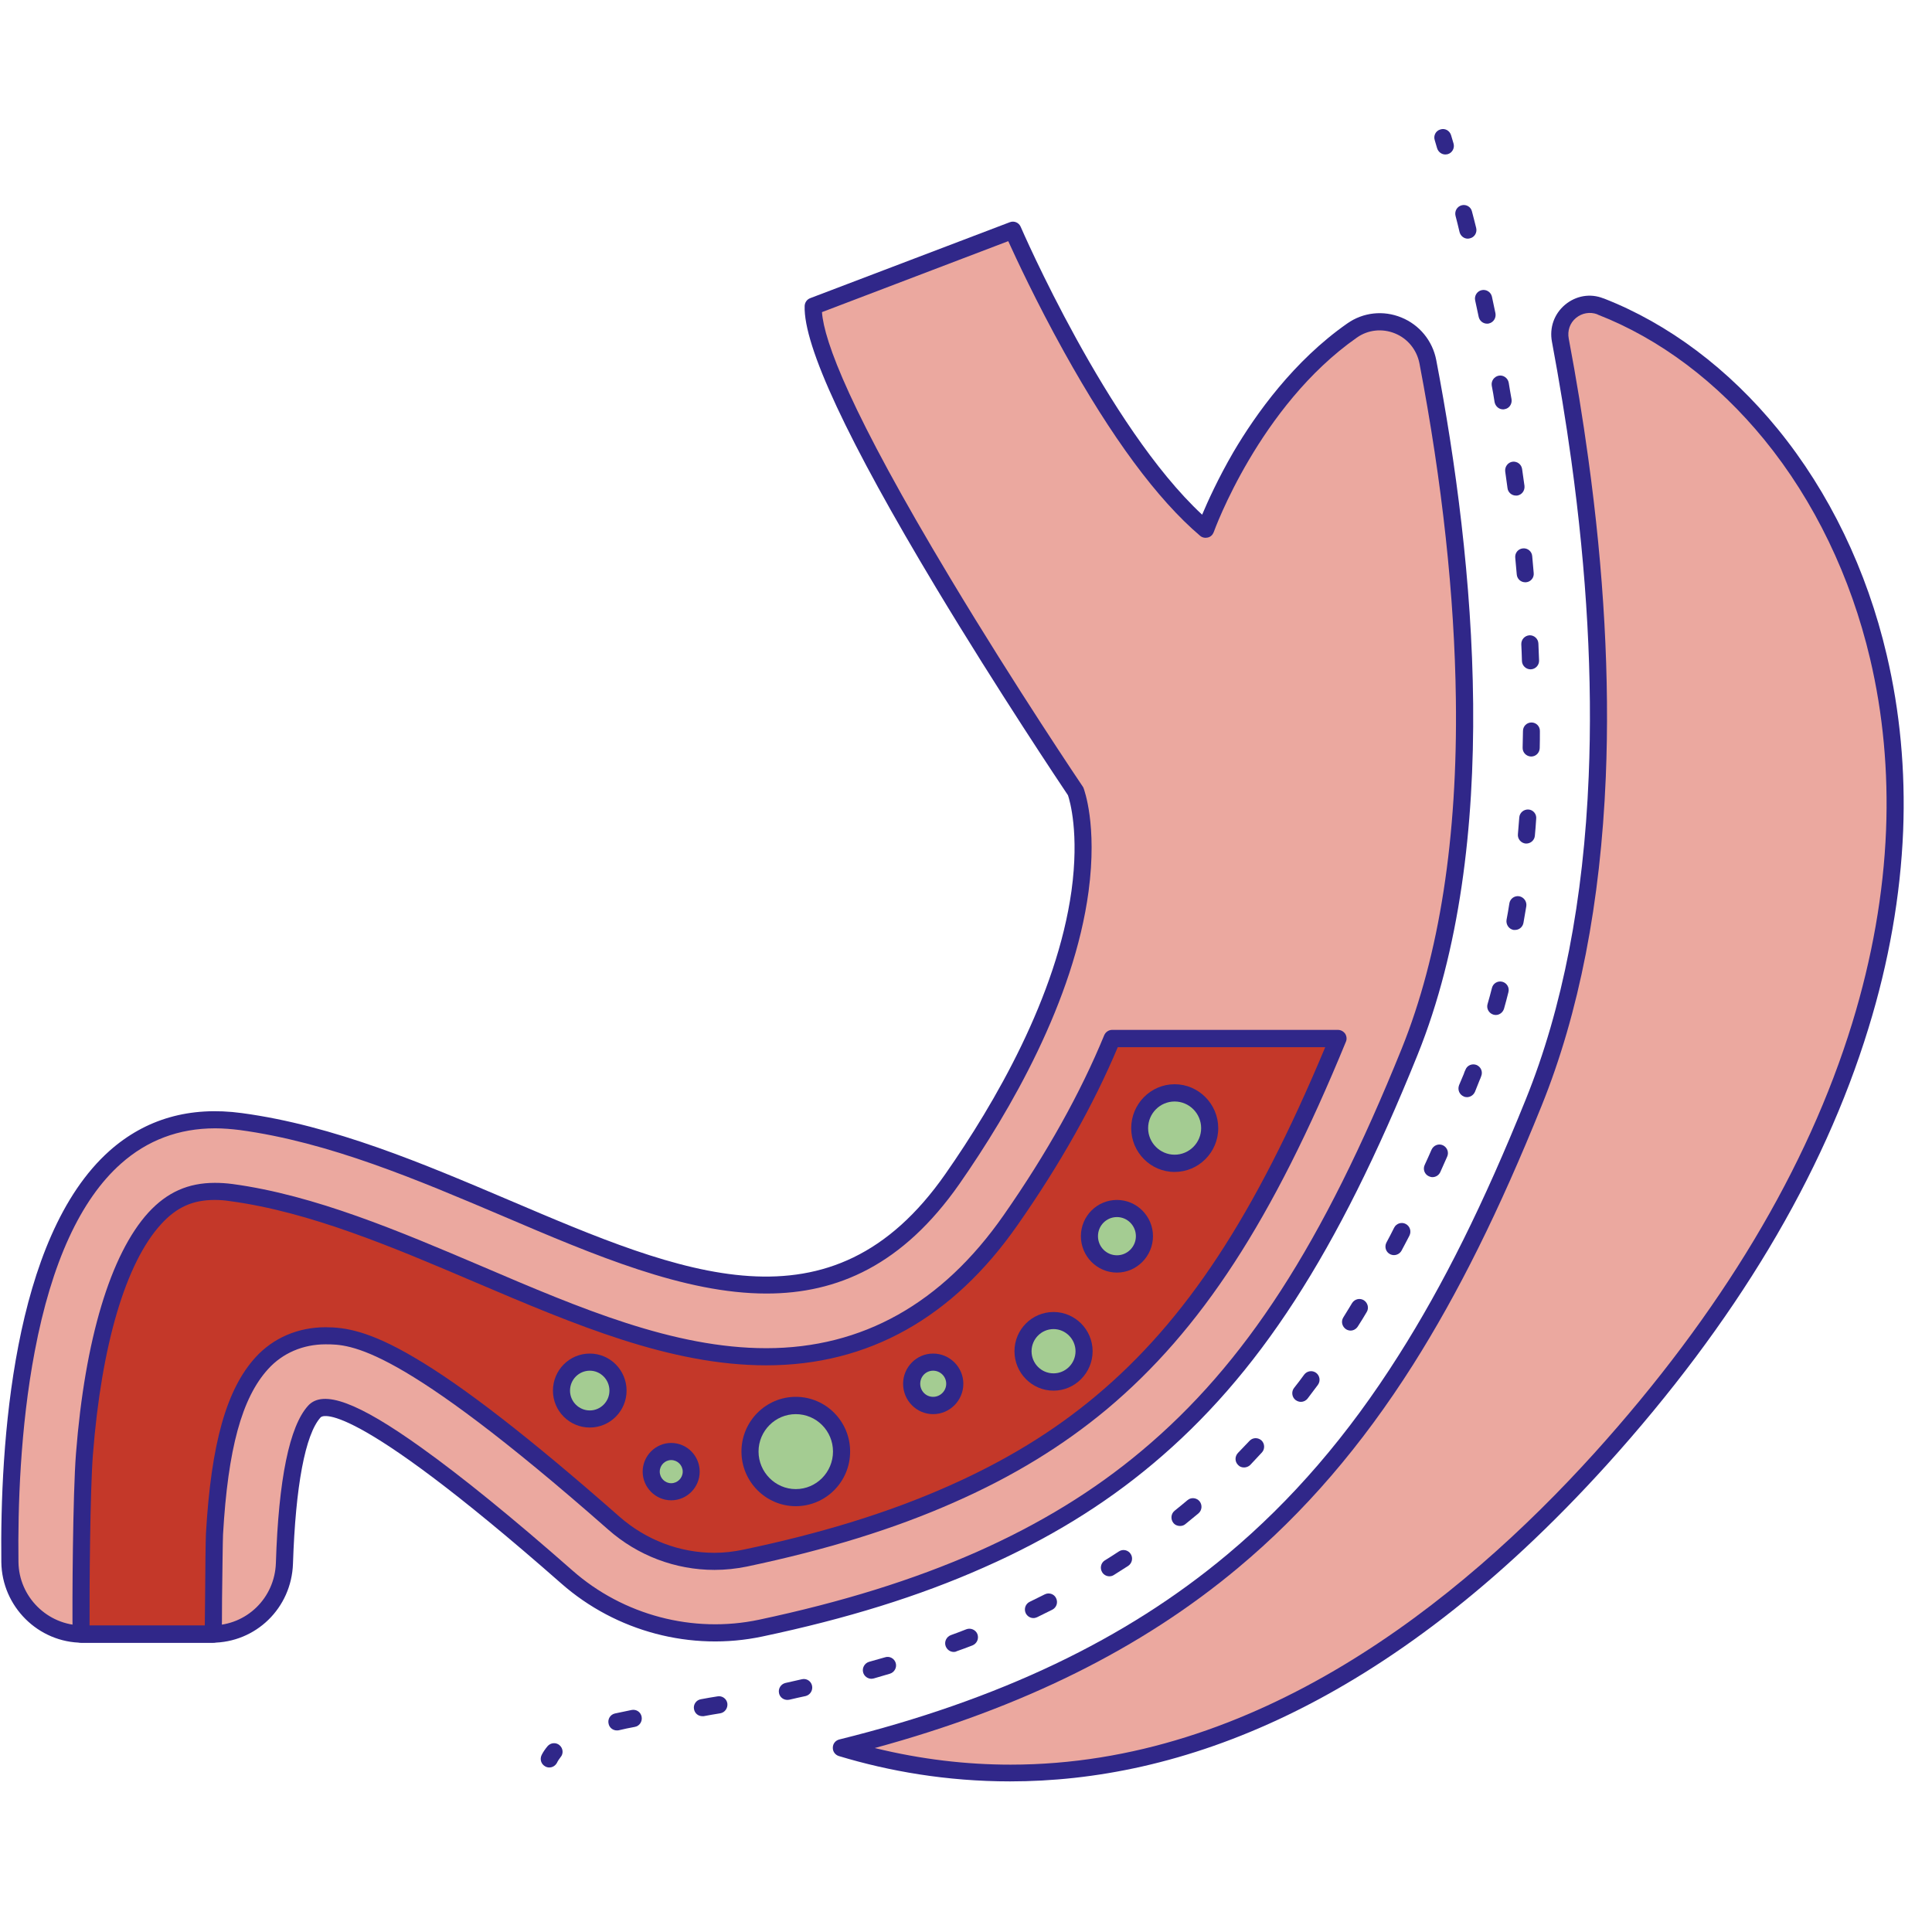 <svg xmlns="http://www.w3.org/2000/svg" xmlns:xlink="http://www.w3.org/1999/xlink" width="60" zoomAndPan="magnify" viewBox="0 0 45 45" height="60" preserveAspectRatio="xMidYMid meet"><defs><clipPath id="b904d278c5"><path d="M 12 40 L 14 40 L 14 41.977 L 12 41.977 Z M 12 40 " clip-rule="nonzero"></path></clipPath><clipPath id="59476b25dd"><path d="M 19 7 L 45 7 L 45 41.977 L 19 41.977 Z M 19 7 " clip-rule="nonzero"></path></clipPath><clipPath id="4eab0309dc"><path d="M 19 6 L 45 6 L 45 41.977 L 19 41.977 Z M 19 6 " clip-rule="nonzero"></path></clipPath></defs><path fill="#302789" d="M 33.664 3.598 C 33.578 3.598 33.5 3.539 33.473 3.453 C 33.438 3.332 33.418 3.266 33.418 3.266 C 33.383 3.16 33.441 3.047 33.547 3.016 C 33.652 2.98 33.762 3.039 33.797 3.145 C 33.797 3.145 33.816 3.211 33.855 3.34 C 33.887 3.445 33.828 3.559 33.723 3.59 C 33.703 3.594 33.684 3.598 33.664 3.598 Z M 33.664 3.598 " fill-opacity="1" fill-rule="nonzero"></path><path fill="#302789" d="M 14.367 40.305 C 14.277 40.305 14.195 40.242 14.176 40.152 C 14.148 40.043 14.215 39.934 14.324 39.91 C 14.445 39.883 14.578 39.855 14.715 39.828 C 14.824 39.809 14.926 39.879 14.945 39.988 C 14.965 40.098 14.895 40.203 14.785 40.223 C 14.656 40.246 14.531 40.273 14.414 40.301 C 14.398 40.305 14.383 40.305 14.367 40.305 Z M 16.359 39.973 C 16.262 39.973 16.18 39.906 16.164 39.805 C 16.145 39.699 16.219 39.594 16.328 39.578 C 16.453 39.555 16.582 39.531 16.711 39.512 C 16.816 39.492 16.922 39.562 16.941 39.672 C 16.957 39.781 16.887 39.887 16.777 39.906 C 16.648 39.926 16.52 39.949 16.391 39.973 C 16.379 39.973 16.371 39.973 16.359 39.973 Z M 18.34 39.594 C 18.246 39.594 18.164 39.531 18.145 39.438 C 18.121 39.328 18.191 39.223 18.297 39.199 C 18.426 39.168 18.551 39.141 18.676 39.113 C 18.785 39.086 18.891 39.156 18.914 39.262 C 18.938 39.371 18.871 39.477 18.766 39.504 C 18.641 39.531 18.512 39.559 18.383 39.59 C 18.367 39.59 18.355 39.594 18.34 39.594 Z M 20.297 39.102 C 20.211 39.102 20.129 39.043 20.105 38.957 C 20.074 38.852 20.137 38.738 20.242 38.707 C 20.367 38.672 20.492 38.637 20.613 38.602 C 20.719 38.566 20.832 38.629 20.863 38.734 C 20.895 38.84 20.832 38.953 20.727 38.984 C 20.605 39.02 20.477 39.059 20.352 39.094 C 20.332 39.098 20.312 39.102 20.297 39.102 Z M 22.215 38.477 C 22.133 38.477 22.059 38.426 22.027 38.344 C 21.988 38.242 22.043 38.125 22.145 38.086 C 22.266 38.043 22.387 37.996 22.508 37.949 C 22.609 37.91 22.727 37.961 22.766 38.062 C 22.805 38.168 22.754 38.281 22.652 38.324 C 22.531 38.371 22.406 38.418 22.281 38.461 C 22.262 38.473 22.238 38.477 22.215 38.477 Z M 24.07 37.688 C 23.996 37.688 23.926 37.645 23.891 37.574 C 23.844 37.473 23.887 37.355 23.984 37.309 C 24.102 37.25 24.219 37.191 24.332 37.137 C 24.43 37.086 24.551 37.125 24.598 37.223 C 24.648 37.324 24.609 37.441 24.512 37.492 C 24.395 37.551 24.277 37.609 24.156 37.668 C 24.129 37.68 24.102 37.688 24.07 37.688 Z M 25.84 36.715 C 25.773 36.715 25.707 36.68 25.672 36.621 C 25.613 36.527 25.641 36.402 25.734 36.344 C 25.844 36.277 25.953 36.207 26.059 36.137 C 26.152 36.074 26.277 36.102 26.336 36.195 C 26.395 36.285 26.371 36.41 26.277 36.473 C 26.168 36.543 26.055 36.613 25.945 36.684 C 25.91 36.707 25.875 36.715 25.84 36.715 Z M 27.484 35.543 C 27.426 35.543 27.367 35.52 27.328 35.469 C 27.262 35.383 27.273 35.258 27.359 35.188 C 27.461 35.109 27.559 35.023 27.66 34.941 C 27.742 34.871 27.867 34.883 27.938 34.965 C 28.008 35.051 28 35.176 27.914 35.25 C 27.812 35.332 27.711 35.418 27.609 35.5 C 27.574 35.531 27.527 35.543 27.484 35.543 Z M 28.977 34.18 C 28.926 34.18 28.875 34.164 28.84 34.125 C 28.758 34.047 28.758 33.922 28.836 33.84 C 28.922 33.75 29.012 33.656 29.102 33.562 C 29.176 33.48 29.301 33.477 29.383 33.551 C 29.461 33.625 29.465 33.754 29.391 33.832 C 29.301 33.93 29.211 34.027 29.121 34.121 C 29.082 34.16 29.027 34.18 28.977 34.18 Z M 30.301 32.652 C 30.258 32.652 30.215 32.637 30.176 32.609 C 30.09 32.543 30.074 32.414 30.141 32.328 C 30.223 32.227 30.301 32.121 30.375 32.02 C 30.441 31.93 30.566 31.91 30.656 31.977 C 30.742 32.043 30.762 32.168 30.695 32.258 C 30.617 32.363 30.535 32.469 30.457 32.574 C 30.418 32.625 30.359 32.652 30.301 32.652 Z M 31.457 30.992 C 31.422 30.992 31.383 30.98 31.352 30.961 C 31.258 30.898 31.23 30.777 31.289 30.684 C 31.355 30.574 31.426 30.465 31.492 30.352 C 31.551 30.258 31.672 30.227 31.766 30.285 C 31.859 30.344 31.891 30.469 31.832 30.562 C 31.766 30.676 31.695 30.789 31.625 30.898 C 31.586 30.957 31.523 30.992 31.457 30.992 Z M 32.469 29.234 C 32.438 29.234 32.406 29.227 32.375 29.211 C 32.277 29.16 32.242 29.039 32.293 28.941 C 32.355 28.828 32.414 28.711 32.473 28.594 C 32.523 28.496 32.645 28.457 32.742 28.508 C 32.84 28.559 32.879 28.68 32.828 28.781 C 32.766 28.898 32.707 29.016 32.645 29.129 C 32.609 29.195 32.539 29.234 32.469 29.234 Z M 33.363 27.418 C 33.336 27.418 33.309 27.41 33.281 27.398 C 33.18 27.352 33.137 27.234 33.184 27.133 C 33.238 27.016 33.293 26.895 33.344 26.777 C 33.391 26.676 33.508 26.629 33.609 26.676 C 33.707 26.723 33.754 26.84 33.707 26.941 C 33.652 27.062 33.602 27.18 33.547 27.301 C 33.512 27.375 33.441 27.418 33.363 27.418 Z M 34.168 25.555 C 34.145 25.555 34.117 25.551 34.094 25.539 C 33.992 25.496 33.945 25.383 33.984 25.277 C 34.02 25.191 34.059 25.102 34.094 25.016 C 34.105 24.98 34.117 24.949 34.133 24.918 C 34.172 24.812 34.289 24.766 34.391 24.805 C 34.492 24.848 34.543 24.961 34.5 25.066 C 34.488 25.098 34.477 25.133 34.461 25.164 C 34.426 25.254 34.391 25.344 34.355 25.43 C 34.32 25.508 34.246 25.555 34.168 25.555 Z M 34.84 23.641 C 34.82 23.641 34.801 23.637 34.785 23.633 C 34.68 23.602 34.617 23.492 34.648 23.387 C 34.684 23.262 34.719 23.137 34.75 23.012 C 34.777 22.902 34.887 22.84 34.992 22.867 C 35.098 22.895 35.164 23.004 35.133 23.113 C 35.102 23.242 35.066 23.371 35.031 23.496 C 35.004 23.582 34.926 23.641 34.84 23.641 Z M 35.289 21.66 C 35.277 21.66 35.266 21.66 35.254 21.66 C 35.145 21.641 35.074 21.535 35.09 21.426 C 35.113 21.301 35.137 21.172 35.156 21.043 C 35.172 20.934 35.273 20.859 35.383 20.875 C 35.492 20.895 35.566 20.996 35.551 21.105 C 35.527 21.234 35.508 21.367 35.484 21.496 C 35.465 21.594 35.383 21.66 35.289 21.66 Z M 35.551 19.648 C 35.547 19.648 35.539 19.648 35.535 19.648 C 35.426 19.637 35.344 19.539 35.355 19.43 C 35.367 19.301 35.375 19.172 35.387 19.039 C 35.395 18.93 35.492 18.848 35.602 18.855 C 35.711 18.863 35.793 18.961 35.781 19.07 C 35.773 19.203 35.762 19.336 35.75 19.465 C 35.742 19.57 35.652 19.648 35.551 19.648 Z M 35.664 17.621 C 35.664 17.621 35.66 17.621 35.66 17.621 C 35.551 17.617 35.461 17.527 35.465 17.414 C 35.469 17.285 35.469 17.156 35.473 17.027 C 35.473 16.914 35.562 16.828 35.672 16.828 C 35.781 16.828 35.871 16.918 35.867 17.031 C 35.867 17.16 35.867 17.293 35.863 17.426 C 35.859 17.535 35.773 17.621 35.664 17.621 Z M 35.648 15.59 C 35.543 15.59 35.453 15.504 35.449 15.398 C 35.445 15.266 35.441 15.137 35.434 15.008 C 35.43 14.898 35.512 14.805 35.625 14.797 C 35.734 14.793 35.828 14.879 35.832 14.988 C 35.836 15.121 35.844 15.25 35.848 15.383 C 35.852 15.492 35.766 15.586 35.656 15.59 C 35.652 15.59 35.652 15.59 35.648 15.59 Z M 35.523 13.562 C 35.422 13.562 35.336 13.484 35.328 13.379 C 35.316 13.25 35.305 13.121 35.293 12.992 C 35.281 12.879 35.363 12.781 35.473 12.773 C 35.582 12.762 35.68 12.844 35.688 12.953 C 35.699 13.082 35.711 13.215 35.723 13.348 C 35.734 13.457 35.652 13.555 35.543 13.562 C 35.535 13.562 35.531 13.562 35.523 13.562 Z M 35.309 11.543 C 35.211 11.543 35.125 11.469 35.113 11.371 C 35.094 11.238 35.078 11.109 35.059 10.98 C 35.047 10.871 35.121 10.77 35.23 10.754 C 35.34 10.742 35.438 10.816 35.453 10.926 C 35.473 11.055 35.488 11.188 35.508 11.316 C 35.52 11.43 35.445 11.527 35.336 11.543 C 35.324 11.543 35.316 11.543 35.309 11.543 Z M 35.008 9.535 C 34.914 9.535 34.832 9.465 34.812 9.367 C 34.793 9.238 34.77 9.109 34.746 8.984 C 34.727 8.875 34.801 8.77 34.91 8.75 C 35.016 8.73 35.121 8.805 35.141 8.914 C 35.16 9.039 35.184 9.172 35.207 9.301 C 35.223 9.41 35.152 9.516 35.043 9.531 C 35.031 9.535 35.02 9.535 35.008 9.535 Z M 34.637 7.539 C 34.543 7.539 34.461 7.473 34.441 7.379 C 34.414 7.25 34.387 7.121 34.359 6.996 C 34.336 6.887 34.406 6.781 34.512 6.758 C 34.621 6.734 34.727 6.805 34.75 6.91 C 34.777 7.039 34.805 7.168 34.832 7.297 C 34.852 7.406 34.785 7.512 34.676 7.535 C 34.664 7.539 34.648 7.539 34.637 7.539 Z M 34.188 5.559 C 34.098 5.559 34.02 5.496 33.996 5.406 C 33.965 5.273 33.934 5.148 33.902 5.027 C 33.875 4.918 33.938 4.809 34.047 4.781 C 34.152 4.754 34.262 4.82 34.285 4.926 C 34.316 5.051 34.352 5.176 34.383 5.309 C 34.41 5.418 34.344 5.527 34.238 5.551 C 34.219 5.555 34.203 5.559 34.188 5.559 Z M 34.188 5.559 " fill-opacity="1" fill-rule="nonzero"></path><g clip-path="url(#b904d278c5)"><path fill="#302789" d="M 12.793 41.168 C 12.762 41.168 12.73 41.16 12.703 41.145 C 12.605 41.094 12.566 40.977 12.617 40.875 C 12.652 40.805 12.699 40.738 12.754 40.672 C 12.824 40.59 12.949 40.578 13.031 40.648 C 13.117 40.719 13.129 40.848 13.055 40.93 C 13.023 40.973 12.992 41.016 12.973 41.059 C 12.934 41.129 12.867 41.168 12.793 41.168 Z M 12.793 41.168 " fill-opacity="1" fill-rule="nonzero"></path></g><path fill="#eba89f" d="M 13.203 36.73 C 14.438 37.82 16.109 38.262 17.719 37.922 C 21.586 37.105 24.484 35.82 26.719 33.949 C 29.152 31.91 30.98 29.082 32.832 24.5 C 34.82 19.574 34.109 12.879 33.258 8.426 C 33.102 7.613 32.164 7.227 31.492 7.699 C 29.137 9.348 28.082 12.328 28.082 12.328 C 25.727 10.324 23.59 5.363 23.59 5.363 L 18.941 7.133 C 18.871 9.277 25.055 18.43 25.055 18.43 C 25.055 18.43 26.289 21.566 22.184 27.457 C 18.078 33.348 12.008 26.988 5.605 26.121 C 0.664 25.457 0.191 32.938 0.23 36.379 C 0.242 37.312 0.996 38.062 1.922 38.062 L 4.934 38.062 C 5.848 38.062 6.594 37.332 6.625 36.414 C 6.664 35.113 6.82 33.43 7.324 32.879 C 7.898 32.246 11.109 34.887 13.203 36.73 Z M 13.203 36.73 " fill-opacity="1" fill-rule="nonzero"></path><path fill="#302789" d="M 4.934 38.262 L 1.922 38.262 C 0.891 38.262 0.043 37.418 0.031 36.383 C 0 33.672 0.285 28.824 2.551 26.805 C 3.391 26.059 4.426 25.762 5.633 25.926 C 7.777 26.215 9.855 27.102 11.867 27.957 C 15.891 29.672 19.363 31.152 22.02 27.344 C 23.172 25.695 24.613 23.211 24.957 20.75 C 25.141 19.406 24.918 18.648 24.875 18.523 C 24.715 18.285 23.246 16.09 21.801 13.688 C 19.742 10.262 18.711 8.055 18.742 7.125 C 18.746 7.043 18.797 6.973 18.871 6.945 L 23.52 5.176 C 23.621 5.137 23.73 5.184 23.773 5.281 C 23.793 5.328 25.789 9.934 28 11.988 C 28.129 11.684 28.367 11.152 28.73 10.527 C 29.25 9.645 30.133 8.406 31.379 7.535 C 31.75 7.273 32.223 7.223 32.641 7.395 C 33.062 7.566 33.367 7.938 33.453 8.387 C 34.348 13.062 34.996 19.668 33.016 24.574 C 31.152 29.191 29.309 32.039 26.844 34.102 C 25.703 35.059 24.414 35.848 22.91 36.512 C 21.406 37.18 19.719 37.703 17.758 38.117 C 16.102 38.469 14.348 38.004 13.074 36.883 C 8.062 32.477 7.492 32.988 7.469 33.012 C 7.109 33.406 6.883 34.617 6.824 36.422 C 6.789 37.453 5.961 38.262 4.934 38.262 Z M 5.012 26.281 C 4.164 26.281 3.43 26.559 2.816 27.105 C 1.875 27.941 1.199 29.414 0.809 31.477 C 0.469 33.262 0.414 35.129 0.43 36.379 C 0.438 37.195 1.109 37.859 1.922 37.859 L 4.934 37.859 C 5.742 37.859 6.398 37.223 6.426 36.406 C 6.488 34.453 6.742 33.219 7.176 32.742 C 7.523 32.359 8.336 32.66 9.809 33.715 C 10.75 34.387 11.938 35.352 13.336 36.582 C 14.516 37.621 16.141 38.051 17.676 37.727 C 19.609 37.316 21.27 36.801 22.75 36.148 C 24.219 35.496 25.477 34.727 26.59 33.793 C 29 31.777 30.809 28.977 32.648 24.426 C 33.527 22.246 33.953 19.508 33.91 16.289 C 33.879 13.883 33.594 11.25 33.062 8.465 C 33 8.148 32.789 7.887 32.492 7.766 C 32.195 7.645 31.863 7.68 31.605 7.863 C 29.332 9.453 28.281 12.363 28.27 12.395 C 28.246 12.457 28.199 12.504 28.133 12.52 C 28.07 12.535 28.004 12.523 27.953 12.48 C 26.957 11.633 25.891 10.191 24.781 8.191 C 24.137 7.031 23.664 6.012 23.484 5.617 L 19.145 7.27 C 19.195 7.945 19.793 9.574 22.141 13.48 C 23.656 16.004 25.203 18.297 25.219 18.32 C 25.227 18.332 25.234 18.344 25.238 18.355 C 25.25 18.391 25.562 19.207 25.355 20.762 C 25.012 23.316 23.531 25.875 22.348 27.574 C 21.027 29.465 19.508 30.129 17.852 30.129 C 15.945 30.129 13.859 29.242 11.711 28.324 C 9.723 27.48 7.668 26.602 5.578 26.32 C 5.387 26.297 5.195 26.281 5.012 26.281 Z M 5.012 26.281 " fill-opacity="1" fill-rule="nonzero"></path><g clip-path="url(#59476b25dd)"><path fill="#eba89f" d="M 37.285 7.141 C 37.281 7.137 37.277 7.137 37.273 7.137 C 36.766 6.938 36.238 7.383 36.344 7.922 C 36.504 8.777 36.66 9.707 36.797 10.691 C 37.16 13.332 37.297 15.82 37.203 18.09 C 37.086 20.988 36.586 23.543 35.723 25.68 C 34.738 28.121 33.793 30.023 32.746 31.676 C 31.559 33.551 30.238 35.086 28.715 36.359 C 26.332 38.355 23.379 39.773 19.598 40.711 C 23.797 41.973 30.234 41.777 37.285 33.973 C 48.75 21.289 43.766 9.66 37.285 7.141 Z M 37.285 7.141 " fill-opacity="1" fill-rule="nonzero"></path></g><g clip-path="url(#4eab0309dc)"><path fill="#302789" d="M 23.527 41.492 C 22.047 41.492 20.703 41.254 19.539 40.902 C 19.453 40.875 19.395 40.797 19.398 40.707 C 19.398 40.613 19.461 40.539 19.547 40.516 C 23.27 39.594 26.227 38.184 28.586 36.207 C 30.094 34.945 31.402 33.426 32.578 31.566 C 33.617 29.93 34.559 28.035 35.539 25.605 C 36.395 23.488 36.887 20.953 37.004 18.078 C 37.098 15.824 36.961 13.348 36.598 10.719 C 36.473 9.812 36.32 8.883 36.148 7.961 C 36.086 7.633 36.199 7.312 36.453 7.098 C 36.707 6.887 37.039 6.828 37.344 6.949 L 37.359 6.953 C 38.859 7.539 40.262 8.59 41.406 9.992 C 42.605 11.461 43.484 13.281 43.945 15.254 C 44.254 16.566 44.383 17.945 44.328 19.352 C 44.266 20.859 43.996 22.406 43.52 23.949 C 42.465 27.391 40.414 30.809 37.434 34.109 C 32.258 39.832 27.41 41.492 23.527 41.492 Z M 20.375 40.715 C 21.457 40.98 22.512 41.102 23.539 41.102 C 29.242 41.102 33.965 37.352 37.141 33.84 C 40.082 30.582 42.102 27.215 43.141 23.832 C 43.605 22.32 43.871 20.809 43.93 19.336 C 43.984 17.965 43.859 16.621 43.559 15.348 C 43.109 13.434 42.258 11.668 41.098 10.246 C 39.996 8.895 38.652 7.887 37.215 7.328 L 37.203 7.32 C 37.035 7.258 36.848 7.289 36.707 7.406 C 36.566 7.523 36.504 7.703 36.539 7.887 C 36.715 8.816 36.867 9.75 36.992 10.664 C 37.359 13.316 37.496 15.816 37.402 18.098 C 37.281 21.02 36.781 23.594 35.906 25.758 C 34.918 28.207 33.965 30.121 32.914 31.785 C 31.715 33.676 30.383 35.227 28.84 36.516 C 26.59 38.398 23.816 39.777 20.375 40.715 Z M 20.375 40.715 " fill-opacity="1" fill-rule="nonzero"></path></g><path fill="#c43829" d="M 25.902 24.191 C 25.348 25.547 24.559 26.957 23.543 28.418 C 22.07 30.531 20.152 31.602 17.848 31.602 C 15.652 31.602 13.461 30.668 11.141 29.68 C 9.242 28.867 7.281 28.031 5.387 27.777 C 5.254 27.758 5.125 27.75 5.004 27.75 C 4.434 27.75 4.004 27.945 3.605 28.379 C 2.754 29.312 2.172 31.262 1.965 33.867 C 1.895 34.809 1.879 37.359 1.891 38.062 L 4.965 38.062 C 4.973 37.848 4.98 35.953 4.996 35.727 C 5.113 33.688 5.453 32.461 6.102 31.75 C 6.477 31.34 7 31.113 7.582 31.113 C 8.43 31.113 9.719 31.449 14.297 35.477 C 14.949 36.051 15.781 36.367 16.641 36.367 C 16.883 36.367 17.121 36.34 17.359 36.293 C 19.199 35.906 20.766 35.418 22.156 34.805 C 23.5 34.211 24.648 33.512 25.656 32.664 C 27.812 30.859 29.469 28.312 31.164 24.191 Z M 25.902 24.191 " fill-opacity="1" fill-rule="nonzero"></path><path fill="#302789" d="M 4.965 38.262 L 1.891 38.262 C 1.781 38.262 1.691 38.172 1.691 38.062 C 1.68 37.355 1.695 34.805 1.77 33.852 C 1.977 31.203 2.574 29.211 3.457 28.242 C 3.891 27.77 4.383 27.551 5.004 27.551 C 5.133 27.551 5.27 27.559 5.414 27.578 C 7.332 27.836 9.309 28.68 11.219 29.492 C 13.52 30.477 15.695 31.402 17.848 31.402 C 20.086 31.402 21.945 30.359 23.379 28.301 C 24.383 26.863 25.168 25.453 25.719 24.113 C 25.75 24.039 25.824 23.988 25.902 23.988 L 31.164 23.988 C 31.23 23.988 31.293 24.023 31.332 24.078 C 31.367 24.133 31.375 24.207 31.348 24.266 C 29.641 28.426 27.973 30.984 25.785 32.82 C 24.758 33.676 23.598 34.387 22.234 34.988 C 20.836 35.609 19.25 36.098 17.398 36.488 C 17.148 36.539 16.895 36.566 16.641 36.566 C 15.734 36.566 14.852 36.234 14.164 35.625 C 9.262 31.312 8.168 31.312 7.582 31.312 C 7.059 31.312 6.582 31.516 6.246 31.887 C 5.633 32.559 5.309 33.746 5.195 35.738 C 5.188 35.871 5.18 36.625 5.172 37.234 C 5.172 37.633 5.168 37.98 5.164 38.066 C 5.16 38.176 5.074 38.262 4.965 38.262 Z M 2.086 37.859 L 4.77 37.859 C 4.77 37.703 4.773 37.477 4.777 37.23 C 4.781 36.586 4.789 35.855 4.797 35.715 C 4.918 33.625 5.273 32.359 5.953 31.613 C 6.367 31.16 6.945 30.914 7.582 30.914 C 8.031 30.914 8.594 30.996 9.641 31.613 C 10.785 32.281 12.348 33.496 14.426 35.324 C 15.043 35.867 15.828 36.168 16.641 36.168 C 16.867 36.168 17.094 36.141 17.316 36.094 C 19.145 35.711 20.699 35.23 22.074 34.621 C 23.402 34.035 24.535 33.344 25.527 32.512 C 27.617 30.762 29.223 28.324 30.867 24.391 L 26.035 24.391 C 25.477 25.719 24.695 27.113 23.703 28.531 C 22.191 30.699 20.223 31.801 17.848 31.801 C 15.613 31.801 13.402 30.859 11.062 29.863 C 9.176 29.059 7.227 28.227 5.359 27.977 C 5.234 27.957 5.117 27.949 5.004 27.949 C 4.488 27.949 4.113 28.117 3.75 28.516 C 2.93 29.414 2.363 31.32 2.164 33.883 C 2.098 34.734 2.082 36.977 2.086 37.859 Z M 2.086 37.859 " fill-opacity="1" fill-rule="nonzero"></path><path fill="#a4cc92" d="M 28.176 26.277 C 28.176 26.504 28.098 26.695 27.938 26.855 C 27.777 27.016 27.586 27.098 27.359 27.098 C 27.137 27.098 26.941 27.016 26.785 26.855 C 26.625 26.695 26.543 26.504 26.543 26.277 C 26.543 26.051 26.625 25.855 26.785 25.695 C 26.941 25.535 27.137 25.457 27.359 25.457 C 27.586 25.457 27.777 25.535 27.938 25.695 C 28.098 25.855 28.176 26.051 28.176 26.277 Z M 28.176 26.277 " fill-opacity="1" fill-rule="nonzero"></path><path fill="#302789" d="M 27.359 27.297 C 26.801 27.297 26.348 26.84 26.348 26.277 C 26.348 25.715 26.801 25.254 27.359 25.254 C 27.918 25.254 28.375 25.715 28.375 26.277 C 28.375 26.84 27.918 27.297 27.359 27.297 Z M 27.359 25.656 C 27.02 25.656 26.742 25.934 26.742 26.277 C 26.742 26.617 27.02 26.895 27.359 26.895 C 27.699 26.895 27.977 26.617 27.977 26.277 C 27.977 25.934 27.699 25.656 27.359 25.656 Z M 27.359 25.656 " fill-opacity="1" fill-rule="nonzero"></path><path fill="#a4cc92" d="M 26.656 28.793 C 26.656 28.973 26.594 29.125 26.469 29.25 C 26.344 29.375 26.191 29.438 26.016 29.438 C 25.836 29.438 25.688 29.375 25.562 29.25 C 25.438 29.125 25.375 28.973 25.375 28.793 C 25.375 28.617 25.438 28.465 25.562 28.336 C 25.688 28.211 25.836 28.148 26.016 28.148 C 26.191 28.148 26.344 28.211 26.469 28.336 C 26.594 28.465 26.656 28.617 26.656 28.793 Z M 26.656 28.793 " fill-opacity="1" fill-rule="nonzero"></path><path fill="#302789" d="M 26.016 29.641 C 25.551 29.641 25.176 29.258 25.176 28.793 C 25.176 28.328 25.551 27.949 26.016 27.949 C 26.477 27.949 26.855 28.328 26.855 28.793 C 26.855 29.258 26.477 29.641 26.016 29.641 Z M 26.016 28.348 C 25.77 28.348 25.574 28.547 25.574 28.793 C 25.574 29.039 25.77 29.238 26.016 29.238 C 26.258 29.238 26.457 29.039 26.457 28.793 C 26.457 28.547 26.258 28.348 26.016 28.348 Z M 26.016 28.348 " fill-opacity="1" fill-rule="nonzero"></path><path fill="#a4cc92" d="M 25.25 31.473 C 25.25 31.672 25.18 31.84 25.039 31.98 C 24.902 32.117 24.734 32.188 24.539 32.188 C 24.34 32.188 24.172 32.117 24.035 31.98 C 23.895 31.84 23.828 31.672 23.828 31.473 C 23.828 31.277 23.895 31.105 24.035 30.969 C 24.172 30.828 24.34 30.758 24.539 30.758 C 24.734 30.758 24.902 30.828 25.039 30.969 C 25.18 31.105 25.25 31.277 25.25 31.473 Z M 25.25 31.473 " fill-opacity="1" fill-rule="nonzero"></path><path fill="#302789" d="M 24.539 32.391 C 24.035 32.391 23.629 31.977 23.629 31.473 C 23.629 30.969 24.035 30.559 24.539 30.559 C 25.039 30.559 25.449 30.969 25.449 31.473 C 25.449 31.977 25.039 32.391 24.539 32.391 Z M 24.539 30.957 C 24.254 30.957 24.027 31.191 24.027 31.473 C 24.027 31.758 24.254 31.988 24.539 31.988 C 24.82 31.988 25.051 31.758 25.051 31.473 C 25.051 31.191 24.82 30.957 24.539 30.957 Z M 24.539 30.957 " fill-opacity="1" fill-rule="nonzero"></path><path fill="#a4cc92" d="M 22.238 32.23 C 22.238 32.371 22.188 32.488 22.09 32.59 C 21.992 32.688 21.875 32.734 21.734 32.734 C 21.598 32.734 21.477 32.688 21.379 32.59 C 21.281 32.488 21.234 32.371 21.234 32.23 C 21.234 32.09 21.281 31.973 21.379 31.875 C 21.477 31.773 21.598 31.727 21.734 31.727 C 21.875 31.727 21.992 31.773 22.09 31.875 C 22.188 31.973 22.238 32.09 22.238 32.23 Z M 22.238 32.23 " fill-opacity="1" fill-rule="nonzero"></path><path fill="#302789" d="M 21.734 32.938 C 21.348 32.938 21.035 32.621 21.035 32.23 C 21.035 31.844 21.348 31.527 21.734 31.527 C 22.121 31.527 22.438 31.844 22.438 32.23 C 22.438 32.621 22.121 32.938 21.734 32.938 Z M 21.734 31.926 C 21.566 31.926 21.434 32.062 21.434 32.23 C 21.434 32.398 21.566 32.535 21.734 32.535 C 21.902 32.535 22.039 32.398 22.039 32.23 C 22.039 32.062 21.902 31.926 21.734 31.926 Z M 21.734 31.926 " fill-opacity="1" fill-rule="nonzero"></path><path fill="#a4cc92" d="M 19.602 33.809 C 19.602 33.953 19.574 34.09 19.52 34.219 C 19.469 34.352 19.391 34.469 19.289 34.566 C 19.191 34.668 19.074 34.746 18.945 34.801 C 18.812 34.855 18.676 34.883 18.535 34.883 C 18.395 34.883 18.258 34.855 18.129 34.801 C 17.996 34.746 17.883 34.668 17.781 34.566 C 17.684 34.469 17.605 34.352 17.551 34.219 C 17.496 34.09 17.469 33.953 17.469 33.809 C 17.469 33.668 17.496 33.531 17.551 33.398 C 17.605 33.266 17.684 33.152 17.781 33.051 C 17.883 32.949 17.996 32.871 18.129 32.816 C 18.258 32.762 18.395 32.734 18.535 32.734 C 18.676 32.734 18.812 32.762 18.945 32.816 C 19.074 32.871 19.191 32.949 19.289 33.051 C 19.391 33.152 19.469 33.266 19.52 33.398 C 19.574 33.531 19.602 33.668 19.602 33.809 Z M 19.602 33.809 " fill-opacity="1" fill-rule="nonzero"></path><path fill="#302789" d="M 18.535 35.082 C 17.84 35.082 17.27 34.512 17.27 33.809 C 17.27 33.105 17.84 32.535 18.535 32.535 C 19.234 32.535 19.801 33.105 19.801 33.809 C 19.801 34.512 19.234 35.082 18.535 35.082 Z M 18.535 32.938 C 18.059 32.938 17.668 33.328 17.668 33.809 C 17.668 34.289 18.059 34.684 18.535 34.684 C 19.016 34.684 19.402 34.289 19.402 33.809 C 19.402 33.328 19.016 32.938 18.535 32.938 Z M 18.535 32.938 " fill-opacity="1" fill-rule="nonzero"></path><path fill="#a4cc92" d="M 14.395 32.391 C 14.395 32.57 14.332 32.727 14.203 32.859 C 14.074 32.988 13.918 33.051 13.738 33.051 C 13.555 33.051 13.398 32.988 13.27 32.859 C 13.141 32.727 13.078 32.57 13.078 32.391 C 13.078 32.207 13.141 32.051 13.27 31.922 C 13.398 31.789 13.555 31.727 13.738 31.727 C 13.918 31.727 14.074 31.789 14.203 31.922 C 14.332 32.051 14.395 32.207 14.395 32.391 Z M 14.395 32.391 " fill-opacity="1" fill-rule="nonzero"></path><path fill="#302789" d="M 13.738 33.25 C 13.262 33.25 12.879 32.863 12.879 32.391 C 12.879 31.914 13.262 31.527 13.738 31.527 C 14.211 31.527 14.594 31.914 14.594 32.391 C 14.594 32.863 14.211 33.25 13.738 33.25 Z M 13.738 31.926 C 13.484 31.926 13.277 32.133 13.277 32.391 C 13.277 32.645 13.484 32.852 13.738 32.852 C 13.988 32.852 14.195 32.645 14.195 32.391 C 14.195 32.133 13.988 31.926 13.738 31.926 Z M 13.738 31.926 " fill-opacity="1" fill-rule="nonzero"></path><path fill="#a4cc92" d="M 16.098 34.277 C 16.098 34.406 16.055 34.516 15.965 34.609 C 15.871 34.699 15.762 34.746 15.633 34.746 C 15.504 34.746 15.395 34.699 15.305 34.609 C 15.215 34.516 15.168 34.406 15.168 34.277 C 15.168 34.148 15.215 34.039 15.305 33.945 C 15.395 33.855 15.504 33.809 15.633 33.809 C 15.762 33.809 15.871 33.855 15.965 33.945 C 16.055 34.039 16.098 34.148 16.098 34.277 Z M 16.098 34.277 " fill-opacity="1" fill-rule="nonzero"></path><path fill="#302789" d="M 15.633 34.945 C 15.27 34.945 14.969 34.645 14.969 34.277 C 14.969 33.91 15.27 33.609 15.633 33.609 C 16 33.609 16.297 33.91 16.297 34.277 C 16.297 34.645 16 34.945 15.633 34.945 Z M 15.633 34.008 C 15.488 34.008 15.367 34.129 15.367 34.277 C 15.367 34.426 15.488 34.547 15.633 34.547 C 15.781 34.547 15.902 34.426 15.902 34.277 C 15.902 34.129 15.781 34.008 15.633 34.008 Z M 15.633 34.008 " fill-opacity="1" fill-rule="nonzero"></path></svg>